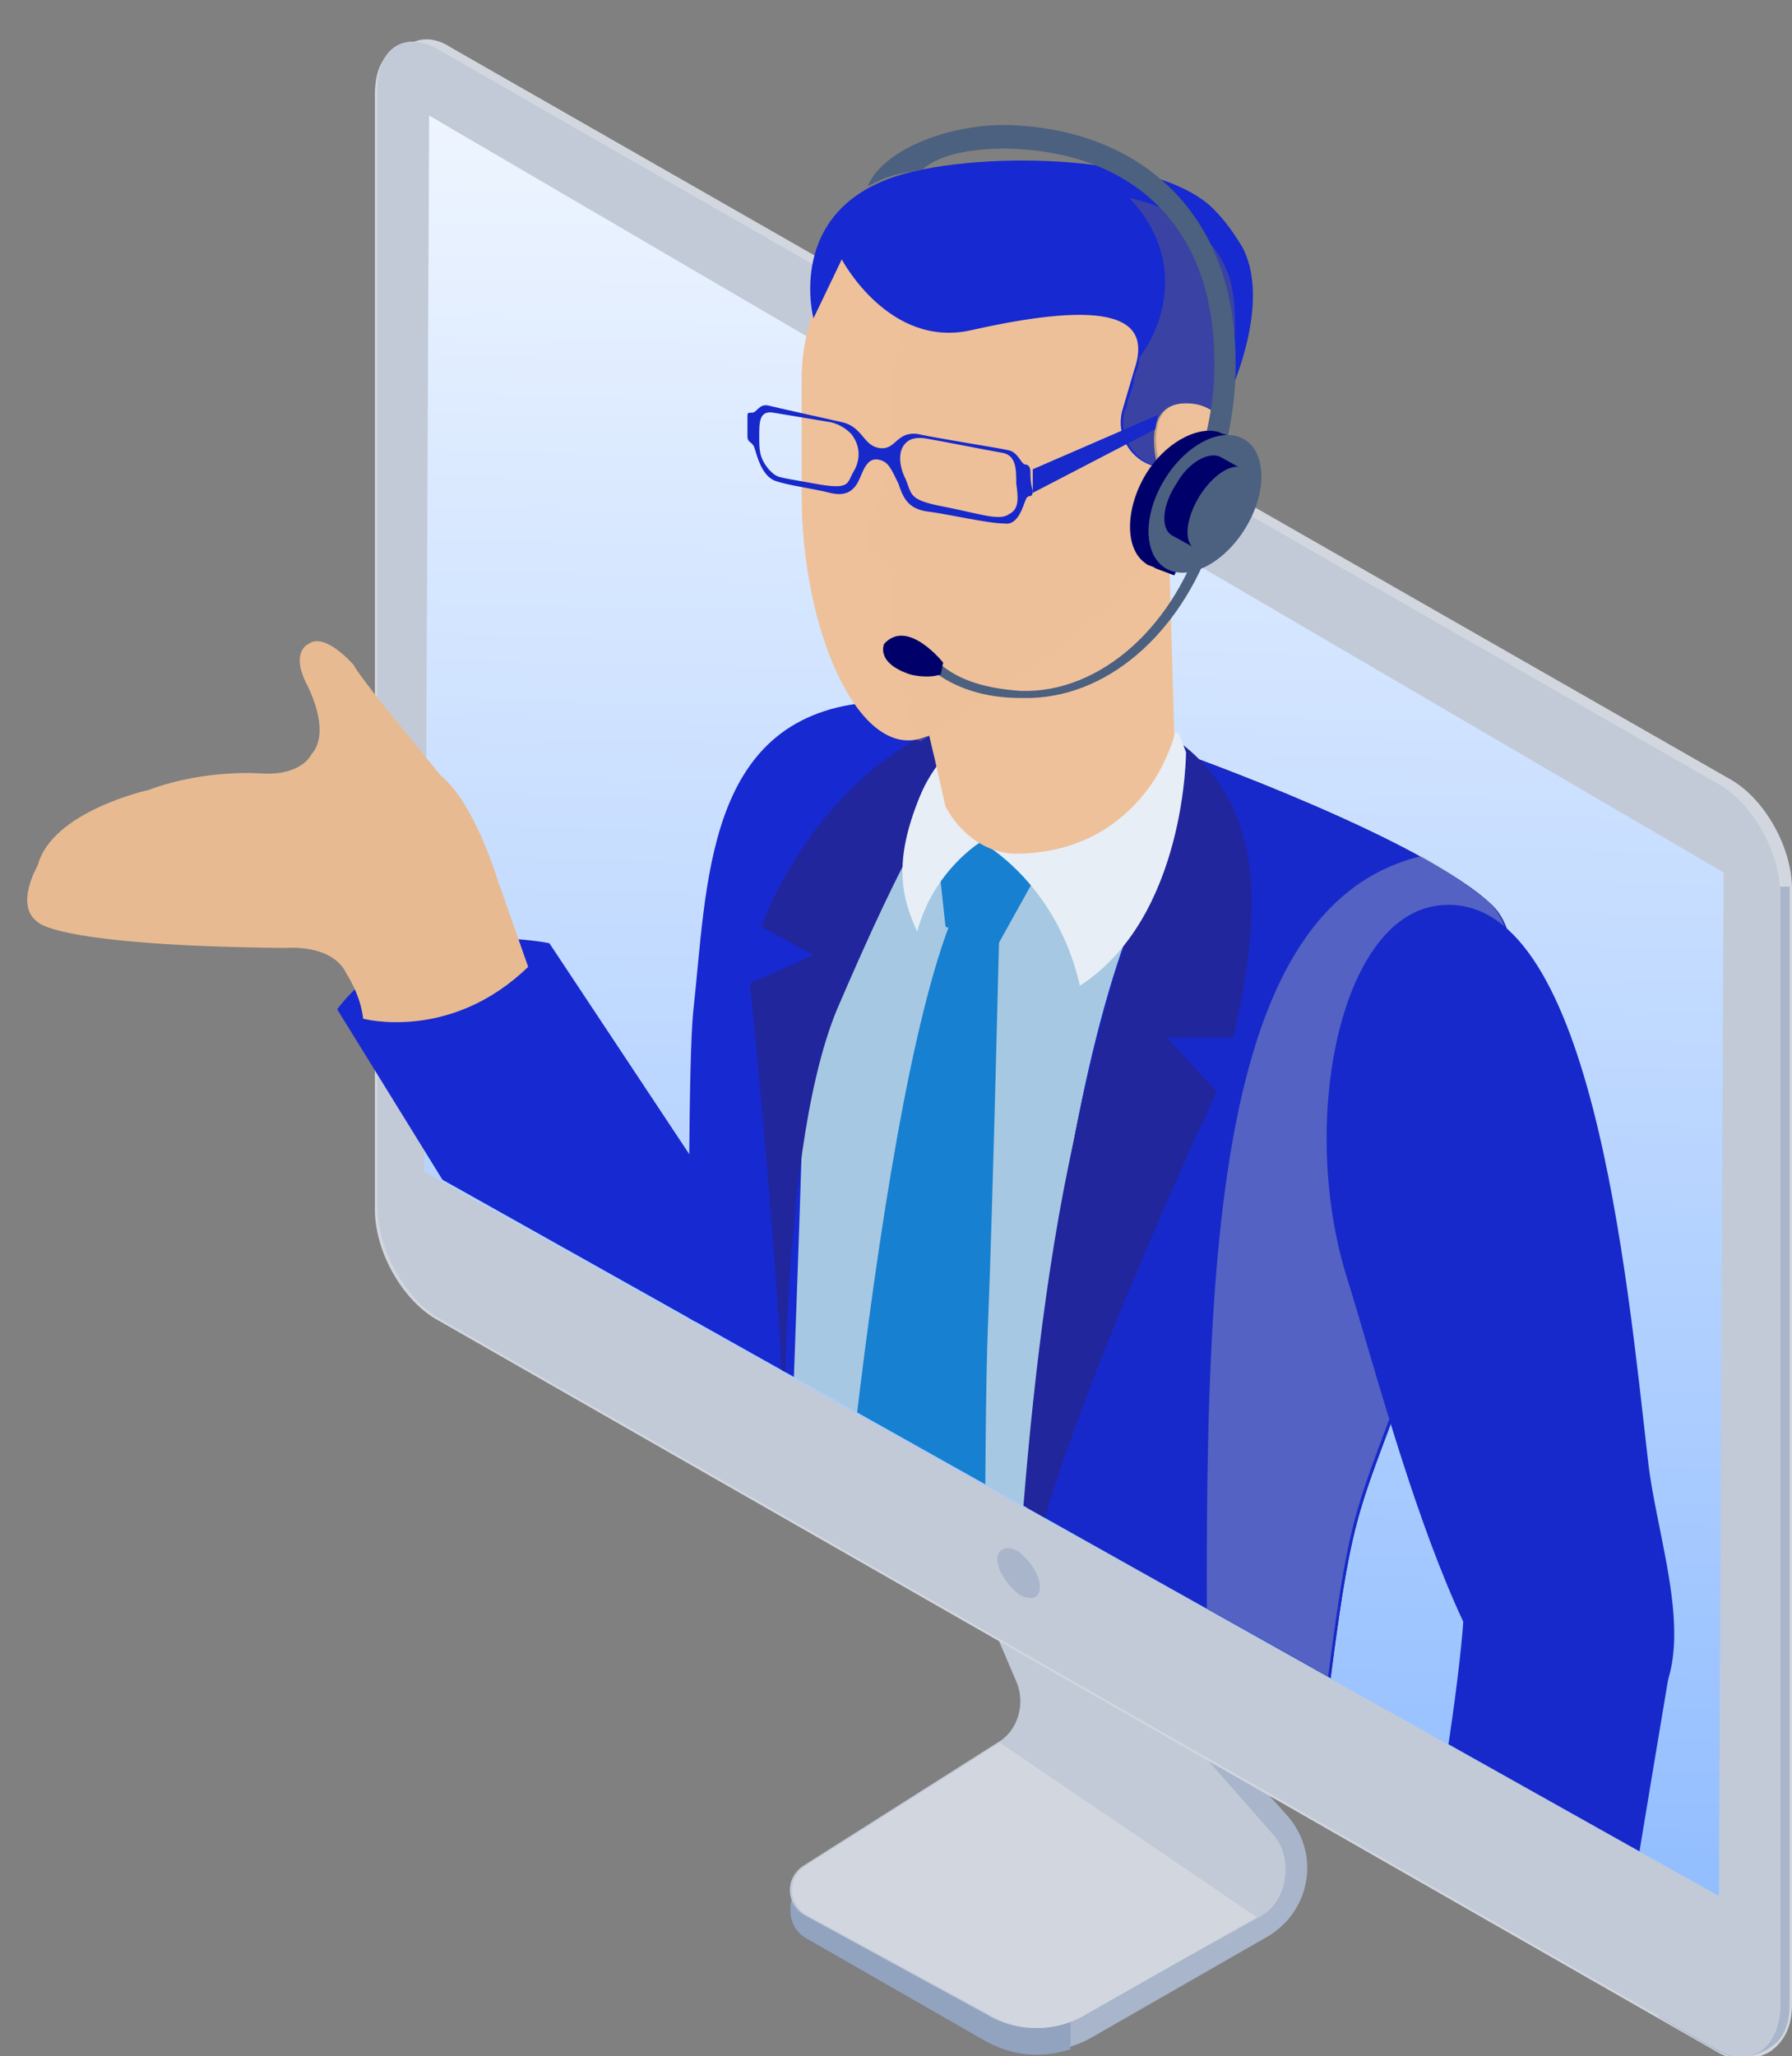 <?xml version="1.0" encoding="utf-8"?>
<!-- Generator: Adobe Illustrator 28.3.0, SVG Export Plug-In . SVG Version: 6.00 Build 0)  -->
<svg version="1.1" id="レイヤー_1" xmlns="http://www.w3.org/2000/svg" xmlns:xlink="http://www.w3.org/1999/xlink" x="0px"
	 y="0px" viewBox="0 0 76 87.2" style="enable-background:new 0 0 76 87.2;" xml:space="preserve">
<rect x="0" y="0" width="76" height="87.2" fill="#808080" stroke="none"/>
<style type="text/css">
	.st0{enable-background:new    ;}
	.st1{fill:#A8B5CA;}
	.st2{fill:#92A3BF;}
	.st3{fill:#C2CAD7;}
	.st4{fill:#D2D7DF;}
	.st5{fill:#DFDFDF;}
	.st6{fill:url(#SVGID_1_);}
	.st7{opacity:0.42;fill:#B0BCC5;enable-background:new    ;}
	.st8{clip-path:url(#SVGID_00000066493549343214191730000002200321298123287942_);}
	.st9{fill:#00149E;}
	.st10{opacity:0.42;}
	.st11{fill:#A6B1B9;}
	.st12{fill:#1729CA;}
	.st13{fill:#A7C8E2;}
	.st14{fill:#1729D0;}
	.st15{fill:#1F303D;}
	.st16{fill:#21269C;}
	.st17{fill:#1780D0;}
	.st18{fill:#E7EEF6;}
	.st19{fill:#EEC19A;}
	.st20{opacity:0.39;fill:#EEC19A;enable-background:new    ;}
	.st21{opacity:0.2;fill:#EEC19A;enable-background:new    ;}
	.st22{opacity:0.4;fill:#706B5F;enable-background:new    ;}
	.st23{fill:#E8BA92;}
	.st24{fill:#E8BA92;enable-background:new    ;}
	.st25{fill:#4C6080;}
	.st26{fill:#00006A;}
</style>
<g class="st0">
	<g id="_レイヤー_2">
		<g id="d">
			<path class="st1" d="M46.9,64.4v3c0,0.7,0.3,1.4,0.8,1.9l6.9,7.7c1.4,1.6,1,4-0.8,5.1l-7.5,4.3c-1.4,0.8-3.2,0.8-4.6,0l-7.5-4.3
				c-0.9-0.5-0.9-1.8,0-2.3l9.5-5.5c1-0.6,1.4-1.8,0.9-2.8l-2.5-5.1c-0.3-0.6-0.4-1.2-0.4-1.9v-3.7c0-1.2,1.3-1.9,2.3-1.3l0,0
				C45.8,60.5,46.9,62.4,46.9,64.4L46.9,64.4z"/>
			<path class="st2" d="M45.4,86.9c-1.2,0.4-2.5,0.3-3.7-0.4l-7.5-4.3c-0.9-0.5-0.9-1.8,0-2.3l9.5-5.5c1-0.6,1.4-1.8,0.9-2.8
				l-2.5-5.1c-0.3-0.6-0.4-1.2-0.4-1.9v-3.7c0-1.2,1.3-1.9,2.3-1.3l0,0c0.5,0.3,1,0.7,1.4,1.1L45.4,86.9L45.4,86.9z"/>
			<path class="st3" d="M45.8,65.3l0.3,2.5c0,0.7,0.2,1.3,0.7,1.8l7.2,8.2c0.9,1,0.6,2.9-0.6,3.5L46,85.4c-1.3,0.8-2.9,0.8-4.2,0
				l-7.7-4.2c-0.8-0.5-0.8-1.6,0-2.1l8.2-5.2c0.9-0.5,1.2-1.7,0.8-2.6l-1.8-4.2C41.2,66.6,41,66,41,65.4V62c0-1.1,1.2-1.8,2.1-1.2
				l0,0C44.8,61.7,45.8,63.4,45.8,65.3L45.8,65.3z"/>
			<path class="st4" d="M53.3,81.3l-7.2,4.1c-1.3,0.8-2.9,0.8-4.2,0l-7.7-4.2c-0.8-0.5-0.8-1.6,0-2.1l8.2-5.2
				C42.4,73.9,53.3,81.3,53.3,81.3z"/>
			<path class="st4" d="M76,85V37.7c0-1.8-1.2-3.9-2.7-4.7l-54.2-31c-0.6-0.4-1.2-0.4-1.6-0.2c-0.1,0-0.4,0.1-0.5,0.2
				c-0.7,0.2-1.1,0.9-1.1,2v47.3c0,1.8,1.2,3.9,2.7,4.7l54.2,31c0.5,0.3,1,0.4,1.4,0.3c0.2,0,0.8-0.2,1-0.4C75.7,86.5,76,85.9,76,85
				L76,85z"/>
			<path class="st1" d="M70.3,37.6c0,14.3,0,47.9,0,47.9c1.5,0.9,2.4,1.4,2.4,1.4c0.5,0.3,1,0.4,1.4,0.3c0.2,0,0.8-0.2,1-0.4
				c0.5-0.3,0.8-0.9,0.8-1.8V37.7c0,0,0-0.1,0-0.1H70.3L70.3,37.6z"/>
			<path class="st5" d="M72.8,86.9l-54.2-31C17.1,55,16,52.9,16,51.1V3.8c0-1.8,1.2-2.5,2.6-1.7l54.2,31.1c1.5,0.8,2.7,2.9,2.7,4.7
				v47.3C75.4,86.9,74.2,87.7,72.8,86.9z"/>
			<path class="st3" d="M72.8,86.9l-54.2-31C17.1,55,16,52.9,16,51.1V3.8c0-1.8,1.2-2.5,2.6-1.7l54.2,31.1c1.5,0.8,2.7,2.9,2.7,4.7
				v47.3C75.4,86.9,74.2,87.7,72.8,86.9z"/>
			
				<linearGradient id="SVGID_1_" gradientUnits="userSpaceOnUse" x1="44.65" y1="-26.51" x2="46.7" y2="63.98" gradientTransform="matrix(1 0 0 -1 0 55.89)">
				<stop  offset="2.000000e-02" style="stop-color:#91BDFF"/>
				<stop  offset="1" style="stop-color:#FFFFFF"/>
			</linearGradient>
			<polygon class="st6" points="18.2,4.9 73.1,37 72.9,80.4 18,49.7 			"/>
			<path class="st1" d="M42.3,66.1c0,0.5,0.4,1.1,0.9,1.5c0.5,0.3,0.9,0.2,0.9-0.3s-0.4-1.1-0.9-1.5C42.7,65.5,42.3,65.7,42.3,66.1z
				"/>
			<path class="st7" d="M35.8,78.2L35.8,78.2C35.8,78.1,35.8,78.2,35.8,78.2C35.8,78.2,35.8,78.2,35.8,78.2L35.8,78.2z"/>
			<g>
				<defs>
					<polygon id="SVGID_00000079485654045507698850000007854058222830128307_" points="0.2,-32 73.1,11.3 72.9,80.4 0,39.5 					"/>
				</defs>
				<clipPath id="SVGID_00000065064082738793390410000007086295041362419329_">
					<use xlink:href="#SVGID_00000079485654045507698850000007854058222830128307_"  style="overflow:visible;"/>
				</clipPath>
				<g style="clip-path:url(#SVGID_00000065064082738793390410000007086295041362419329_);">
					<path class="st9" d="M30.1,71.5c-1.4,20.1,0.3,37.8,0.3,43.8c0,5.3,9.3,6.9,10.4,1.9c1.1-5,7.6-35.1,6.7-40.4
						c-0.9-5.2-2-10.4-8.5-10.8S30.3,67.8,30.1,71.5L30.1,71.5z"/>
					<g class="st10">
						<path class="st11" d="M38.7,66c0.1,0,0.2,0,0.4,0c6.4,0.4,7.5,5.6,8.5,10.8s-5.6,35.3-6.7,40.4c-0.4,1.9-1.6,2.8-3,2.9
							c-0.3-1.3-0.5-1.5-0.5-1.5S39.2,92.2,38.7,66L38.7,66z"/>
					</g>
					<path class="st9" d="M41.5,82.9c-0.2,20.2,2.2,38.3,3.7,43.6c1.5,5.1,9,6.4,9.8,1.3c0.8-5.1,6.8-36.1,4.2-40.7
						c-2.6-4.6-2.7-10.2-9.1-10.2S41.5,79.2,41.5,82.9L41.5,82.9z"/>
					<g class="st10">
						<path class="st11" d="M48.6,76.9c0.5,0,1-0.1,1.5-0.1c6.4,0,6.5,5.7,9.1,10.2c2.6,4.6-3.4,35.6-4.2,40.7
							c-0.3,1.8-1.3,2.8-2.6,3c-0.6-2.5-1.1-3-1.1-3S56.2,103.7,48.6,76.9z"/>
					</g>
					<path class="st12" d="M29.5,83c0.1,0.9,1.5,1.7,3.5,2.3c2.4,0.8,9.3,4.2,12.8,4.6c7.9,0.9,13.8-2.1,13.3-3
						c-2.4-4.8-3.7-7.7-3.9-11.9c-0.1,0.2-0.3,0.4-0.4,0.6c-3.3,4.3-8.1,3.9-13.5,2.2c-4.4-1.4-9-3.2-10.6-4.8l0,0
						c-0.2-0.2-0.3-0.3-0.4-0.5C30.3,74.7,29.1,80,29.5,83L29.5,83z"/>
					<path class="st13" d="M31.4,54.6L31.4,54.6c0.1,0.1-0.2,0.7-0.5,1.9c-0.5,2-1.1,5.4-1,9.6c0.1,2.5,0.4,4.8,0.7,6.8l0,0
						c1.6,1.6,6.2,3.3,10.6,4.8c5.4,1.8,10.2,2.1,13.5-2.2L54.3,66c0,0,8-15.8,7.8-20.9c-0.2-6.7-0.2-8.5-5.2-10.2
						c-13.6-4.8-19-6-23-1.5c-0.1,0.1-4.7,10.4-4.4,15.2c0.1,2.7,0.7,4.2,1.2,5.1C31,54.2,31.3,54.5,31.4,54.6L31.4,54.6z"/>
					<path class="st14" d="M46,31c-8,0.3-11.8,11.5-12,17.8c-0.1,3.5-0.6,17-1,28.2c-0.3,8.8-4.4,15.4-4.4,12.2
						c0-2.4,0.6-15.4,0.6-27.8c0-8.7,0-16.5,0.2-18.5c0.6-5.4,0.5-12.4,7.3-13.1C42.4,29,46,31,46,31z"/>
					<path class="st15" d="M42.9,74.1c0.2-4.5,1.3-29,6.4-37.7c1.7-2.9-2.1-5.2-2.1-5.2l3.1,0.8c0,0,10.1,3.6,13,6.4
						c2.8,2.8-1.4,14.1-3.8,20.6c-2,5.4-2.2,5.3-3.2,13.2c-0.9,7.2,1.6,11.1,2.9,14.7c0.9,2.4,2.5,4.5-1,7.4c-1.6,1.3-4.6,2-7.5,2.3
						c-4,0.5-7.9-6.3-7.9-12.8C42.7,79.9,42.8,76.2,42.9,74.1L42.9,74.1z"/>
					<path class="st12" d="M42.9,74.1c0.2-4.5,1.3-29,6.4-37.7c1.7-2.9-2.1-5.2-2.1-5.2l3.1,0.8c0,0,10.1,3.6,13,6.4
						c2.8,2.8-1.4,14.1-3.8,20.6c-2,5.4-2.2,5.3-3.2,13.2c-0.9,7.2,1.6,11.1,2.9,14.7c0.9,2.4,2.5,4.5-1,7.4c-1.6,1.3-4.6,2-7.5,2.3
						c-4,0.5-7.9-6.3-7.9-12.8C42.7,79.9,42.8,76.2,42.9,74.1L42.9,74.1z"/>
					<path class="st16" d="M48.2,30.4c5.9,2.7,5.3,8.4,4.1,13.6h-2.8l2.1,2.3c0,0-7.4,15.7-8.1,21.6c-0.7,5.9-0.7,7.9-0.7,7.9
						s0.2-15.1,2.5-26.3s3.6-11.8,4.3-14.2c0.9-2.6-0.4-2.5-1.7-3.5C47.2,31.4,48.2,30.4,48.2,30.4L48.2,30.4z"/>
					<path class="st16" d="M45,29.6c-9.6,0.4-12.7,9.7-12.7,9.7l2.2,1.2l-2.7,1.2c0,0,1.7,16.2,1.5,22.6c0,0-0.5-15,2.2-21.5
						c2.8-6.5,4.7-10.2,7.1-11.8L45,29.6L45,29.6z"/>
					<path class="st17" d="M40.8,38c-3.7,7.3-5.9,36.5-5.9,36.5l2.4,5.5l4.5-3.6c0,0-0.1-15.4,0.1-20.2c0.2-4.8,0.5-17.6,0.5-17.6
						L40.8,38L40.8,38z"/>
					<path class="st17" d="M44.3,36.5c-2.2-1.8-4.6-0.9-4.6-0.9l0.4,3.7l2.2,0.8L44.3,36.5L44.3,36.5z"/>
					<path class="st18" d="M50,31.1l0.3,0.8c0,0,0,7-4.5,9.9c-1-4.4-4.2-6.1-4.2-6.1s-2,1.2-2.7,3.8c-0.7-1.5-1-3,0.1-5.7
						s3.6-3.5,3.6-3.5L50,31.1L50,31.1z"/>
					<path class="st19" d="M38,25.2l1.6,6.8l0.5,2.2c0,0,1,2.1,3.2,2c3.1-0.1,4.8-1.8,5.7-3.2c0.6-1,0.8-1.8,0.8-1.8l-0.4-14.1
						L38,25.2L38,25.2z"/>
					<path class="st20" d="M38,25.2l1.6,6.8c4.2-0.2,9.4-7.9,9.4,1c0.6-1,0.8-1.8,0.8-1.8l-0.4-14.1L38,25.2L38,25.2z"/>
					<path class="st19" d="M51.4,16.1c0-4.8-3.9-8.7-8.7-8.7S34,11.3,34,16.1V21c0,5.7,2.4,11.2,5.1,10.3
						C42,30.4,51.4,24.7,51.4,16.1z"/>
					<path class="st21" d="M51.4,16.1c0-4.3-3.2-7.9-7.3-8.5c-3.6,0.7-6.4,4.9-6.3,10c0,2.9-0.5,3.3-1,4.8c-0.4,1.2,1,1.4,1,2.1
						c0,3.1,0.4,4.7,1.1,6.9c0.1,0,0.2,0.1,0.2,0C43.1,29,51.4,24.7,51.4,16.1L51.4,16.1z"/>
					<path class="st19" d="M50.5,17c-0.4,0-0.8,0.1-1.1,0.3c0.6,0.3,1.1,2.1,0,3c1.3,1.4-0.3,2.7-0.4,2.9c0.2,0.1,0.3,0.2,0.5,0.2
						c0.6,0.1,1.1-0.3,1.3-0.8l1-3.9C52,17.9,51.4,17.1,50.5,17L50.5,17z"/>
					<path class="st21" d="M50.3,20.5c1.1,2.2-0.7,2.7-1.2,2.7c0.1,0.1,0.3,0.2,0.5,0.2c0.6,0.1,1.1-0.3,1.3-0.8l1-3.9
						c0.2-0.8-0.4-1.5-1.3-1.6c-0.3,0-0.6,0-0.9,0.2c0.1,0,0.2,0,0.2,0C50.8,17.3,52.9,17.9,50.3,20.5L50.3,20.5z"/>
					<g class="st10">
						<path class="st11" d="M60.3,36.3c1.2,0.7,2.2,1.4,2.9,2c2.8,2.8-1.4,14.1-3.8,20.6c-2,5.4-2.2,5.3-3.2,13.2
							c-0.9,7.2,1.6,11.1,2.9,14.7c0.9,2.4,2.5,4.5-1,7.4c-1,0.8-2.6,1.4-4.4,1.8c-0.9-3.5-2.4-11-2.5-23.5
							C51.1,55,51,38.5,60.3,36.3L60.3,36.3z"/>
					</g>
					<path class="st12" d="M61,38.4c-4.2,0.5-5.9,9.2-3.9,15.7c2,6.4,5.7,21.7,10.8,19.9s2.5-7.7,2-12C69,54.2,67.5,37.6,61,38.4z"
						/>
					<path class="st12" d="M70.8,70.9c-2.1,12.5-2.5,15.3-3.5,21c-1.1,1.6-7.8,1.2-8.9-1.5c0.8-3.3,3.9-19.5,3.7-23.2
						C62,64,71.9,64.2,70.8,70.9L70.8,70.9z"/>
					<path class="st14" d="M34.5,13.5l1.2-2.5c0,0,2,3.8,5.5,3c5.8-1.3,7.7-0.6,6.9,1.7l-0.5,1.7c-0.3,1.1,0.4,2.2,1.5,2.4l0,0
						c0,0-0.8-2.7,1.2-2.7c1,0,1.4,0.6,1.4,0.6s2.4-4.5,1-7.2c-0.3-0.5-0.7-1.1-1.2-1.6c-2.5-2.6-11.2-2.5-14.1-1.2
						C33.4,9.4,34.5,13.5,34.5,13.5L34.5,13.5z"/>
					<path class="st22" d="M52,11.4c-0.4-1-1.7-2.5-4.1-3c2.1,2.2,1.8,4.9,0.4,6.8c0,0.3-0.1,0.5-0.2,0.8c0,0.4-0.2,0.7-0.3,1.1
						c0,0.1,0,0.2-0.1,0.3l0,0v0c-0.3,1.1,0.4,2.2,1.5,2.4l0,0c0,0-0.8-2.7,1.1-2.7c1,0,1.4,0.6,1.4,0.6s0.1-0.2,0.2-0.7
						c0,0,0.1,0,0.1,0C52.4,15.2,52.6,12.7,52,11.4L52,11.4z"/>
					<path class="st12" d="M43.7,20c0-0.2-0.1-0.3-0.2-0.3c-0.2,0-0.3-0.5-0.7-0.6c-0.4-0.1-3-0.5-3.9-0.7C38,18.3,38,19.1,37.3,19
						c-0.7-0.1-0.7-0.9-1.6-1.1c-0.9-0.2-2.7-0.6-3.1-0.7c-0.4-0.1-0.5,0.3-0.7,0.3c-0.2,0-0.2,0-0.2,0.2c0,0.2,0,0.5,0,0.8
						c0,0.3,0.2,0.2,0.3,0.5c0.1,0.3,0.3,1.2,0.9,1.4s1.5,0.3,2.3,0.5c0.8,0.2,1.1-0.2,1.3-0.7c0.2-0.5,0.4-0.8,0.8-0.7
						c0.4,0.1,0.5,0.4,0.8,1c0.2,0.6,0.4,1.1,1.3,1.2c0.8,0.1,2.5,0.5,3.2,0.5c0.6,0.1,0.8-0.8,0.9-1c0.1-0.3,0.3,0,0.3-0.4
						C43.7,20.5,43.7,20.2,43.7,20L43.7,20z M36.2,20c-0.3,0.5-0.1,0.8-1.7,0.5s-1.5-0.2-1.9-0.6c-0.4-0.5-0.4-0.8-0.4-1.4
						c0-0.6,0-1.1,0.6-1c0.6,0.1,1.8,0.3,2.4,0.4c0.5,0.1,0.8,0.4,0.9,0.5C36.5,18.9,36.5,19.5,36.2,20L36.2,20z M42.8,21.8
						c-0.4,0.3-1.2,0-2.7-0.3c-1.6-0.3-1.4-0.5-1.7-1.2c-0.3-0.6-0.3-1.2,0-1.5c0.1-0.1,0.3-0.3,0.9-0.2c0.6,0.1,2.6,0.5,3.2,0.6
						s0.6,0.7,0.6,1.3C43.2,21.2,43.2,21.6,42.8,21.8L42.8,21.8z"/>
					<polygon class="st12" points="43.8,20.9 49,18.2 49.1,17.6 43.8,19.9 					"/>
					<path class="st14" d="M14.3,42.8L29,66.6l0.8-16.8L23.3,40C23.3,40,17.4,38.7,14.3,42.8z"/>
					<path class="st23" d="M15.4,43.2c0,0,3.7,1,7-2.2l-1.3-3.7c0,0-1-3.3-2.4-4.4l-2.2-2.7c0,0-1.3-1.6-1.5-2c0,0-1.2-1.4-1.9-0.9
						c0,0-0.8,0.3-0.1,1.7c0,0,1.1,2,0.2,3c0,0-0.4,0.9-2.1,0.8c0,0-2.4-0.2-4.8,0.7c0,0-4.1,0.9-4.7,3.2c0,0-1,1.7,0,2.4
						c0,0,0.7,1,10.5,1.1c0,0,2-0.2,2.6,1.1C14.7,41.3,15.3,42.2,15.4,43.2L15.4,43.2z"/>
					<path class="st24" d="M13.6,30.6c0,0-0.4,4,2,5.2C15.6,35.8,13.6,34.4,13.6,30.6z"/>
					<path class="st24" d="M4.1,37.8c0,0,5.6,0,6,0S7.1,37.5,4.1,37.8z"/>
					<path class="st25" d="M43.7,29.6c-0.1,0-0.3,0-0.4,0c-1.5,0-2.8-0.4-3.8-1.2c-0.1-0.1-0.1-0.2,0-0.3c0.1-0.1,0.2-0.1,0.3,0
						c0.9,0.8,2.1,1.1,3.5,1.2c3.4,0.1,6.6-2.8,7.8-7c0-0.1,0.2-0.2,0.3-0.2s0.2,0.2,0.2,0.3C50.3,26.6,47.2,29.5,43.7,29.6
						L43.7,29.6z"/>
					<path class="st25" d="M36.8,7.9c0.6-1.5,3.3-2.6,5.8-2.6c5.5,0.1,9.9,3.5,9.8,10.3c0,1.5-0.3,3-0.7,4.4
						c-0.1,0.2-0.2,0.3-0.4,0.3c0,0-0.1,0-0.2,0c-0.2-0.1-0.4-0.3-0.3-0.6c0.4-1.3,0.7-2.7,0.7-4.1c0.1-6.3-3.8-9.2-8.8-9.3
						c-1.4,0-2.8,0.2-3.6,0.9C37.8,7.4,37.6,7.5,36.8,7.9L36.8,7.9z"/>
					<path class="st26" d="M52.7,18.7l-0.8-0.3c-0.1,0-0.2-0.1-0.3-0.1l0,0l0,0c-0.9-0.2-2.2,0.5-3,1.8c-0.9,1.5-0.9,3.2,0,3.8
						c0.1,0.1,0.3,0.1,0.4,0.2l0.8,0.3l0.2-0.4c0.7-0.2,1.5-0.9,2-1.8c0.7-1.1,0.9-2.3,0.5-3.1L52.7,18.7L52.7,18.7z"/>
					<ellipse transform="matrix(0.526 -0.851 0.851 0.526 6.014 53.596)" class="st25" cx="51.1" cy="21.4" rx="3.2" ry="2"/>
					<path class="st26" d="M51.7,21.6l1-1.7l-0.9-0.5c-0.5-0.3-1.4,0.2-1.9,1.1c-0.6,0.9-0.7,1.9-0.2,2.2l0.9,0.5L51.7,21.6
						L51.7,21.6L51.7,21.6L51.7,21.6z"/>
					<ellipse transform="matrix(0.526 -0.851 0.851 0.526 6.142 54.208)" class="st25" cx="51.7" cy="21.6" rx="2" ry="1"/>
					<path class="st26" d="M40,28.1c0,0-1.5-1.9-2.5-0.8c0,0-0.4,0.8,1.1,1.3c0,0,0.7,0.2,1.3,0C39.9,28.6,40,28.1,40,28.1z"/>
				</g>
			</g>
		</g>
	</g>
</g>
</svg>
